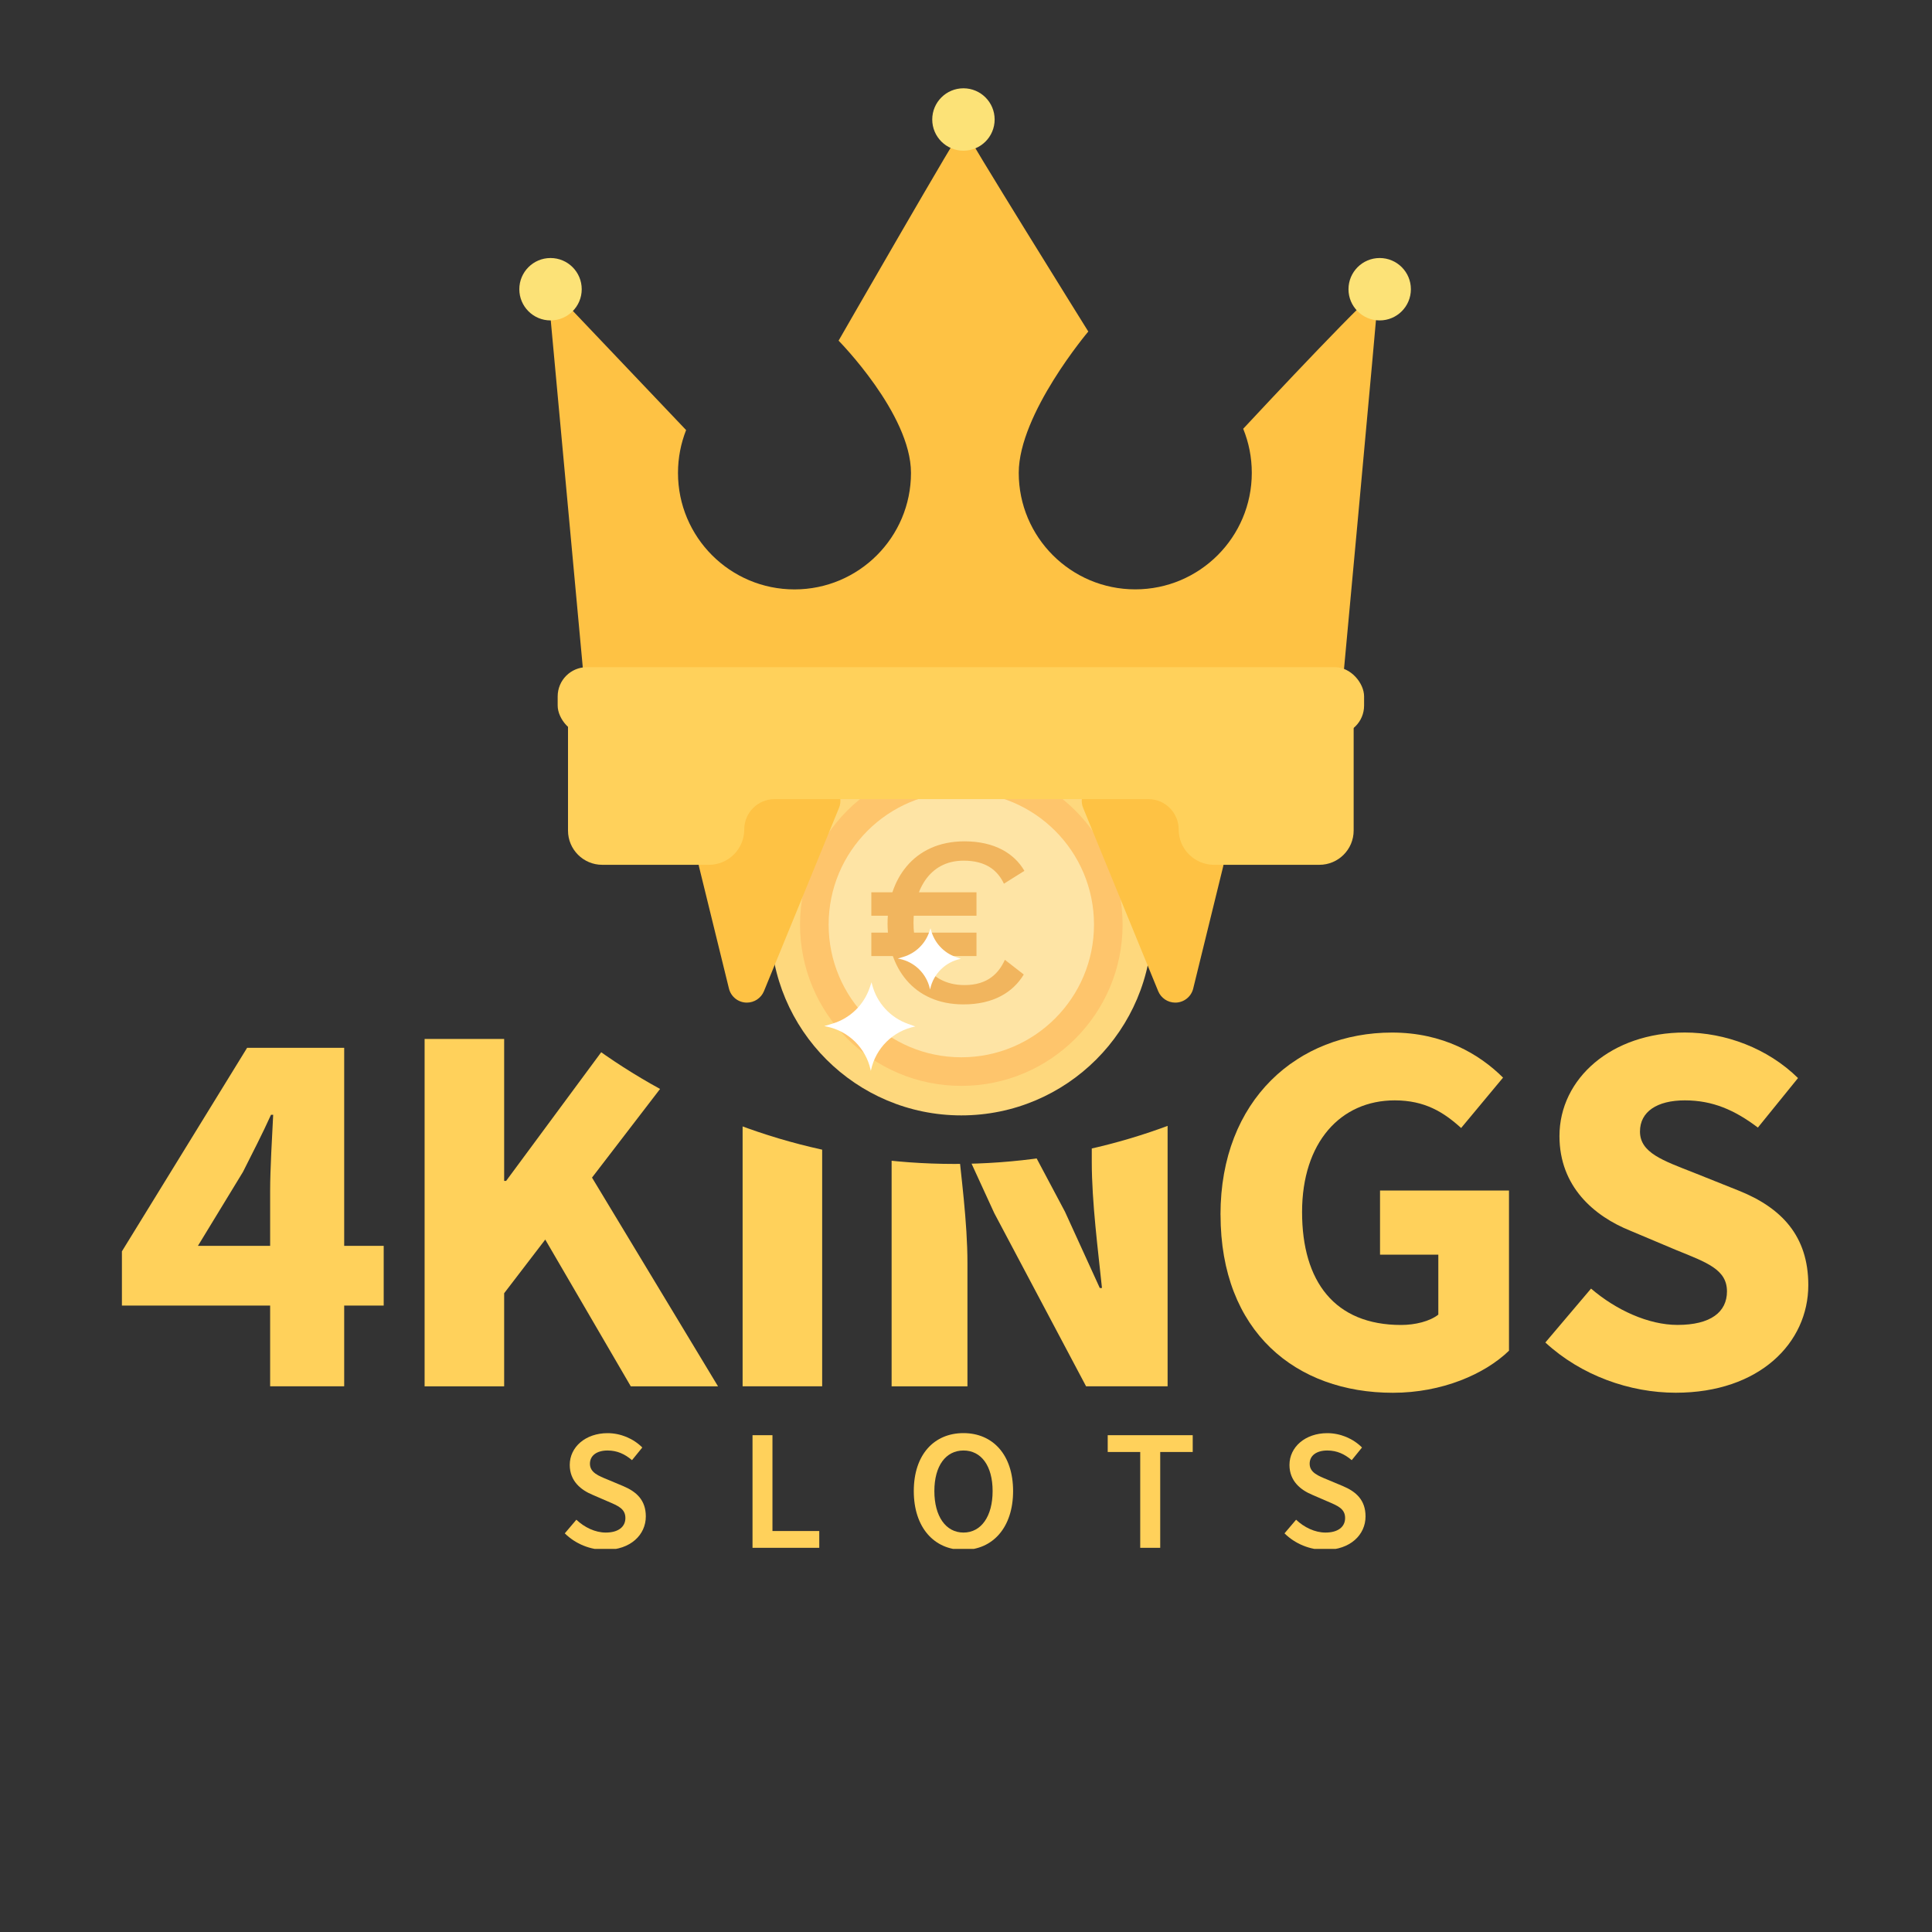 <?xml version="1.0" encoding="UTF-8"?>
<svg id="Layer_1" data-name="Layer 1" xmlns="http://www.w3.org/2000/svg" xmlns:xlink="http://www.w3.org/1999/xlink" viewBox="0 0 400 400">
  <rect x="0" y="0" width="400" height="400" fill="#333333" stroke="none"/>
  <defs>
    <style>
      .cls-1 {
        fill: #fce277;
      }

      .cls-1, .cls-2, .cls-3, .cls-4, .cls-5, .cls-6, .cls-7, .cls-8, .cls-9 {
        stroke-width: 0px;
      }

      .cls-2 {
        fill: none;
      }

      .cls-3 {
        fill: #fec244;
      }

      .cls-4 {
        fill: #fed87d;
      }

      .cls-5 {
        fill: #ffd15b;
      }

      .cls-6 {
        fill: #f1b55e;
      }

      .cls-7 {
        fill: #fec56c;
      }

      .cls-10 {
        clip-path: url(#clippath);
      }

      .cls-8 {
        fill: #fee4a5;
      }

      .cls-9 {
        fill: #fff;
      }
    </style>
    <clipPath id="clippath">
      <path class="cls-2" d="M411.95,168.81v151.87H-22.15v-151.87h105.08c20.49,42.69,64.13,72.17,114.66,72.17s94.16-29.47,114.65-72.17h99.7Z"/>
    </clipPath>
  </defs>
  <g>
    <g>
      <circle class="cls-4" cx="199.03" cy="191.43" r="39.5"/>
      <circle class="cls-7" cx="199.03" cy="191.43" r="33.39"/>
      <circle class="cls-8" cx="199.03" cy="191.43" r="27.47"/>
      <path class="cls-6" d="M199.7,203.95c-7.76,0-10.57-6.61-10.57-12.9s2.99-12.86,10.37-12.86c4.65,0,7.05,2.02,8.35,4.77,1.16-.71,2.84-1.77,4.24-2.66-2.07-3.57-6.14-6.11-12.4-6.11-10.67,0-15.93,8.08-15.93,17.02s5.22,16.74,15.72,16.74c6.15,0,10.23-2.47,12.48-6.19l-3.91-3.04c-1.24,2.71-3.48,5.23-8.35,5.23Z"/>
      <rect class="cls-6" x="180.4" y="184.74" width="21.77" height="4.85"/>
      <rect class="cls-6" x="180.4" y="193.09" width="21.77" height="4.85"/>
      <path class="cls-9" d="M185.87,198.46l1.2-.36c2.5-.76,4.48-2.68,5.32-5.15l.26-.77.1.37c.68,2.59,2.59,4.69,5.12,5.58l1.07.38h0c-3.19.63-5.69,3.1-6.36,6.27l-.02.11-.04-.19c-.69-3.11-3.15-5.53-6.27-6.17l-.37-.07Z"/>
      <path class="cls-9" d="M170.66,212.44l1.73-.52c3.61-1.09,6.46-3.86,7.67-7.43l.38-1.12.14.54c.98,3.74,3.74,6.76,7.39,8.06l1.54.55h0c-4.6.9-8.21,4.47-9.18,9.05l-.03.16-.06-.27c-1-4.49-4.54-7.98-9.05-8.91l-.53-.11Z"/>
    </g>
    <path class="cls-3" d="M285.38,60.29c0,1.61-8.35,91.56-8.35,91.56H121.92l-8.35-90.48,2.69.54,25.79,27.13c-1.08,2.75-1.68,5.74-1.68,8.87,0,13.32,10.8,24.12,24.12,24.12s24.12-10.8,24.12-24.12c0-12.22-14.99-27.38-14.99-27.38,0,0,25.85-44.97,25.85-44.17s25.85,42.28,25.85,42.28c0,0-14.4,17.02-14.4,29.26,0,13.32,10.8,24.12,24.12,24.12s24.13-10.8,24.13-24.12c0-3.23-.63-6.31-1.78-9.13,3.98-4.27,27.99-29.96,27.99-28.48Z"/>
    <circle class="cls-1" cx="113.98" cy="59.88" r="6.46"/>
    <circle class="cls-1" cx="285.65" cy="59.88" r="6.46"/>
    <circle class="cls-1" cx="199.47" cy="24.74" r="6.46"/>
    <g>
      <path class="cls-3" d="M144.72,179.41l6.2,25.26c.42,1.71,1.95,2.91,3.71,2.91h0c1.55,0,2.95-.94,3.54-2.37l15.54-37.95c1.03-2.52-.82-5.27-3.54-5.27h-22.27c-2.17,0-3.91,1.81-3.82,3.98l.53,12.69c.01.25.05.5.11.75Z"/>
      <path class="cls-3" d="M253.24,179.41l-6.2,25.26c-.42,1.71-1.95,2.91-3.71,2.91h0c-1.55,0-2.95-.94-3.54-2.37l-15.54-37.95c-1.03-2.52.82-5.27,3.54-5.27h22.27c2.17,0,3.91,1.81,3.82,3.98l-.53,12.69c-.01.25-.05.5-.11.75Z"/>
    </g>
    <g>
      <path class="cls-5" d="M280.26,149.24v22.71c0,3.92-3.18,7.1-7.1,7.1h-21.81c-4.04,0-7.32-3.28-7.32-7.32h0c0-3.47-2.81-6.28-6.28-6.28h-77.38c-3.47,0-6.28,2.81-6.28,6.28h0c0,4.04-3.28,7.32-7.32,7.32h-22.08c-3.91,0-7.09-3.17-7.09-7.09v-22.72h162.65Z"/>
      <rect class="cls-5" x="115.46" y="138.13" width="166.96" height="14" rx="6.05" ry="6.05"/>
    </g>
  </g>
  <g class="cls-10">
    <g>
      <g>
        <path class="cls-5" d="M55.93,246.5c0-4.45.41-11.24.63-15.7h-.45c-1.79,3.96-3.8,7.84-5.81,11.84l-9.32,15.3h38.46v12.36H25.24v-11.22l25.92-42.14h20.1v70.08h-15.33v-40.53Z"/>
        <path class="cls-5" d="M87.91,215.1h16.47v29.39h.41l21.72-29.39h18.1l-22.04,28.71,26.09,43.22h-18.06l-17.71-30.39-8.51,11.11v19.28h-16.47v-71.92Z"/>
        <path class="cls-5" d="M153.75,215.1h16.47v71.92h-16.47v-71.92Z"/>
        <path class="cls-5" d="M184.6,215.1h16.88l19.01,35.77,7.21,15.8h.45c-.78-7.61-2.11-17.68-2.11-26.16v-25.41h15.7v71.92h-16.88l-19.01-35.86-7.21-15.71h-.45c.78,7.93,2.11,17.57,2.11,26.05v25.53h-15.7v-71.92Z"/>
        <path class="cls-5" d="M252.69,251.48c0-23.86,16.06-37.7,35.51-37.7,10.57,0,18.08,4.45,22.99,9.33l-8.68,10.43c-3.62-3.28-7.51-5.72-13.75-5.72-11.21,0-19.18,8.7-19.18,23.12s6.78,23.38,20.5,23.38c2.92,0,5.94-.75,7.71-2.14v-12.42h-12.07v-13.27h26.7v33.16c-5.02,4.86-13.88,8.71-24.04,8.71-20.07,0-35.68-12.64-35.68-36.87Z"/>
        <path class="cls-5" d="M319.95,277.95l9.46-11.16c5.18,4.45,11.9,7.52,17.9,7.52,6.88,0,10.24-2.67,10.24-6.94,0-4.53-4.14-5.98-10.51-8.56l-9.47-3.99c-7.55-3.03-14.7-9.15-14.7-19.61,0-11.92,10.79-21.44,25.95-21.44,8.39,0,17.16,3.26,23.44,9.43l-8.31,10.25c-4.8-3.63-9.36-5.63-15.12-5.63s-9.29,2.34-9.29,6.45c0,4.41,4.77,6.01,11.12,8.51l9.28,3.71c8.9,3.55,14.45,9.4,14.45,19.57,0,11.94-10.09,22.29-27.45,22.29-9.48,0-19.56-3.54-26.99-10.4Z"/>
      </g>
      <g>
        <path class="cls-5" d="M116.92,317.48l2.41-2.84c1.67,1.59,3.91,2.66,6.08,2.66,2.62,0,4.07-1.19,4.07-3.01,0-1.92-1.51-2.53-3.62-3.43l-3.19-1.38c-2.3-.96-4.71-2.77-4.71-6.18,0-3.72,3.28-6.58,7.83-6.58,2.72,0,5.36,1.13,7.19,2.97l-2.13,2.62c-1.48-1.26-3.07-2-5.06-2-2.21,0-3.65,1.03-3.65,2.74,0,1.83,1.78,2.51,3.71,3.3l3.15,1.32c2.77,1.16,4.71,2.91,4.71,6.29,0,3.78-3.14,6.93-8.37,6.93-3.15,0-6.19-1.24-8.4-3.42Z"/>
        <path class="cls-5" d="M155.79,297.14h4.14v19.84h9.69v3.48h-13.82v-23.32Z"/>
        <path class="cls-5" d="M189.19,308.71c0-7.55,4.21-12,10.28-12s10.28,4.47,10.28,12-4.21,12.18-10.28,12.18-10.28-4.64-10.28-12.18ZM205.51,308.71c0-5.24-2.37-8.4-6.03-8.4s-6.03,3.17-6.03,8.4,2.37,8.59,6.03,8.59,6.03-3.35,6.03-8.59Z"/>
        <path class="cls-5" d="M236.07,300.62h-6.73v-3.48h17.6v3.48h-6.73v19.84h-4.14v-19.84Z"/>
        <path class="cls-5" d="M265.93,317.48l2.41-2.84c1.67,1.59,3.91,2.66,6.08,2.66,2.62,0,4.07-1.19,4.07-3.01,0-1.92-1.51-2.53-3.62-3.43l-3.19-1.38c-2.3-.96-4.71-2.77-4.71-6.18,0-3.72,3.28-6.58,7.83-6.58,2.72,0,5.36,1.13,7.19,2.97l-2.13,2.62c-1.48-1.26-3.07-2-5.06-2-2.21,0-3.65,1.03-3.65,2.74,0,1.83,1.78,2.51,3.71,3.3l3.15,1.32c2.77,1.16,4.71,2.91,4.71,6.29,0,3.78-3.14,6.93-8.37,6.93-3.15,0-6.19-1.24-8.4-3.42Z"/>
      </g>
    </g>
  </g>
</svg>